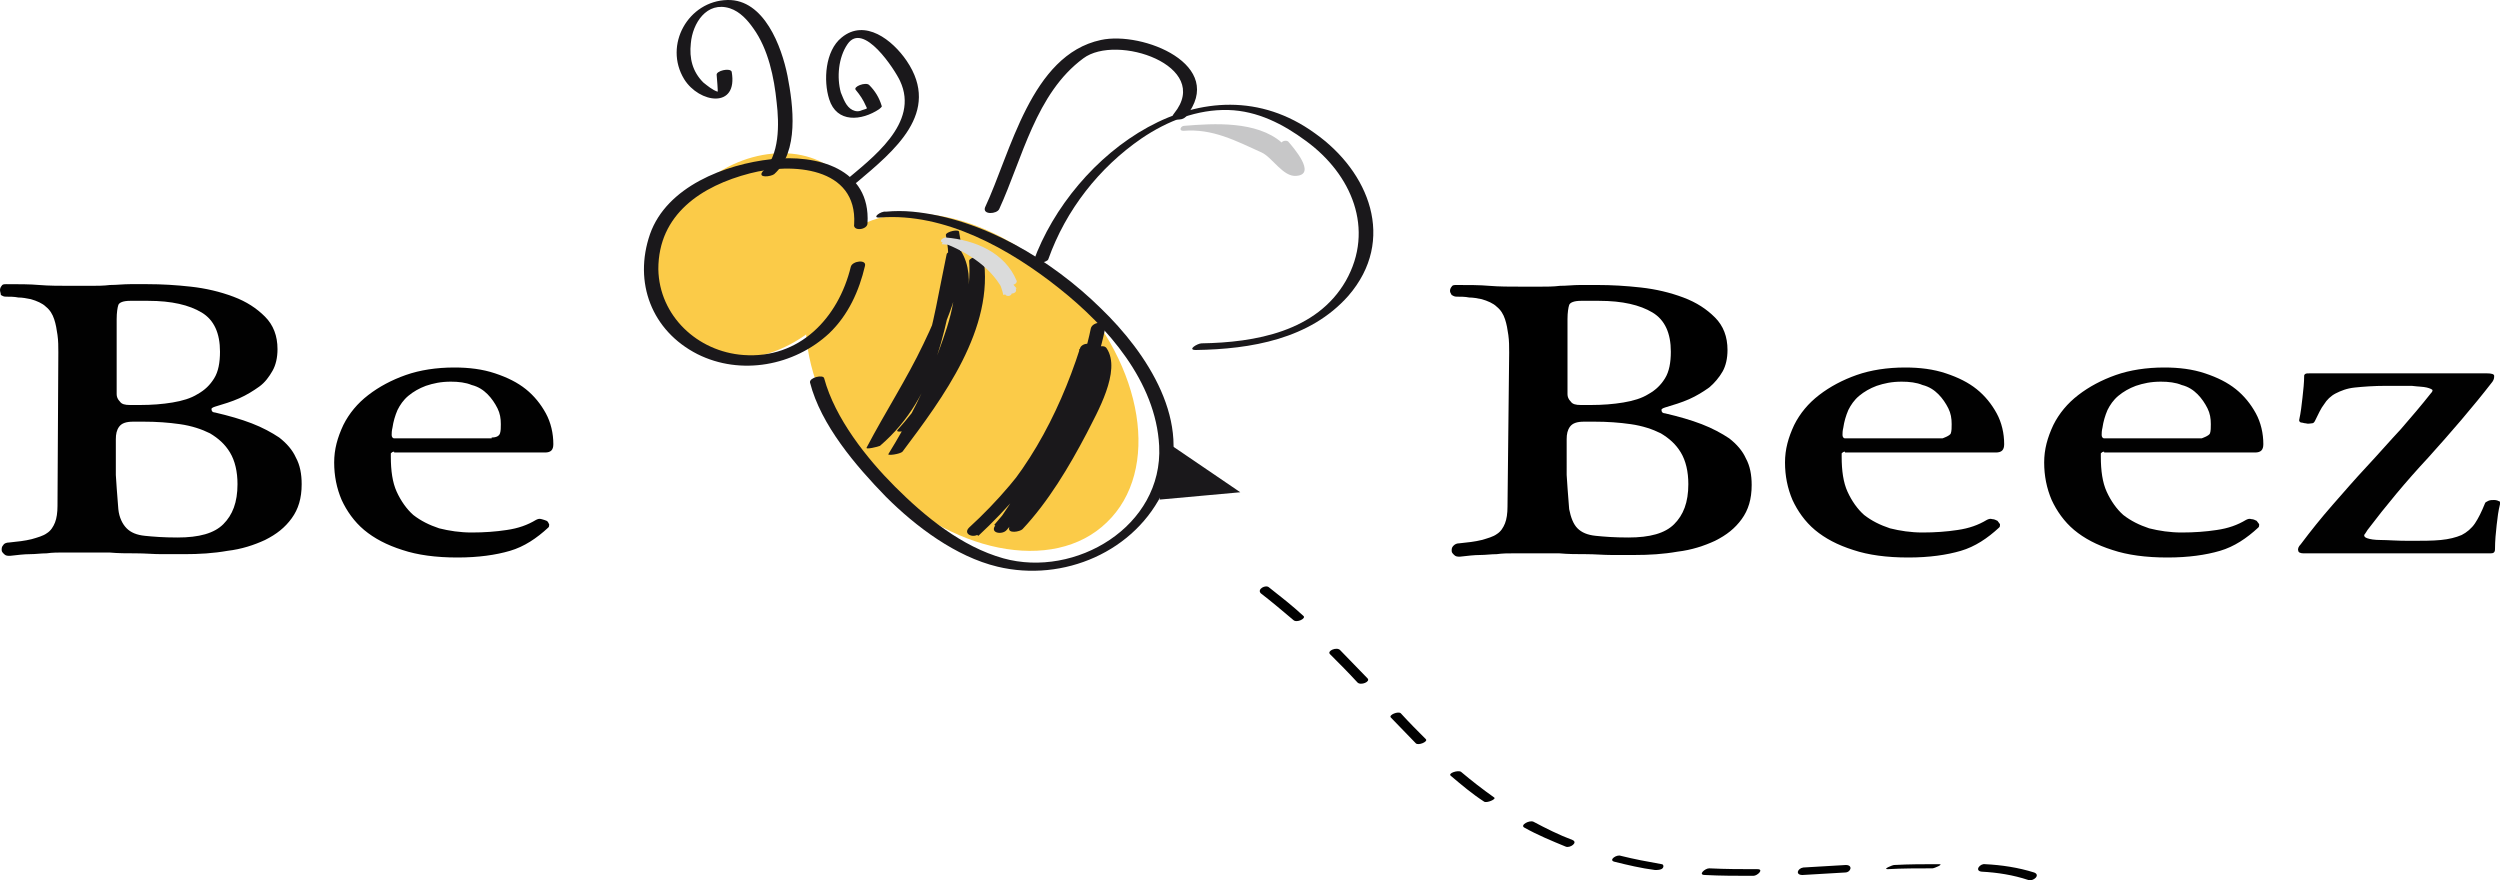 <svg xmlns="http://www.w3.org/2000/svg" viewBox="0 0 300 105.6"><style>.st0{fill:#010101}.st1{fill:#fbcb48}.st2{fill:#1a181b}</style><path class="st0" d="M7 42.3c0-.7 0-1.4-.1-2.1-.1-.7-.2-1.3-.4-1.9-.2-.6-.5-1.1-1-1.5-.4-.4-1.1-.7-1.8-.9-.5-.1-1-.2-1.5-.2-.5-.1-1-.1-1.5-.1-.3 0-.4-.1-.6-.2 0-.2-.1-.4-.1-.6 0-.2.1-.4.2-.5.1-.2.3-.2.6-.2 1.4 0 2.8 0 3.9.1 1.2.1 2.5.1 4 .1h2.1c.8 0 1.6 0 2.4-.1.8 0 1.6-.1 2.4-.1h2.1c1.7 0 3.4.1 5.2.3 1.8.2 3.5.6 5.1 1.2 1.6.6 2.8 1.4 3.8 2.4s1.5 2.3 1.5 3.9c0 1-.2 1.9-.6 2.6-.4.7-.9 1.4-1.6 1.9s-1.5 1-2.4 1.4-1.9.7-2.9 1c-.3.1-.5.2-.4.4 0 .2.2.3.4.3 1.7.4 3.1.8 4.4 1.3s2.4 1.1 3.3 1.7c.9.7 1.6 1.5 2 2.4.5.9.7 2 .7 3.2 0 1.7-.4 3-1.2 4.1s-1.8 1.9-3.2 2.6c-1.3.6-2.8 1.1-4.5 1.3-1.7.3-3.4.4-5.2.4h-2.7c-1 0-2-.1-3.1-.1s-2.1 0-3.2-.1H7.7c-.7 0-1.4 0-2.1.1-.7 0-1.3.1-2 .1s-1.5.1-2.4.2c-.3 0-.5 0-.7-.2s-.3-.3-.3-.5 0-.4.2-.6c.1-.2.4-.3.7-.3 1-.1 1.9-.2 2.7-.4.7-.2 1.4-.4 1.8-.7.5-.3.8-.8 1-1.3s.3-1.2.3-2L7 42.3zm7 5c0 .3.1.6.4.9.2.3.6.4 1.2.4h1.2c1.4 0 2.7-.1 3.9-.3 1.2-.2 2.2-.5 3-1 .9-.5 1.5-1.1 2-1.9.5-.8.7-1.9.7-3.2 0-2.2-.7-3.8-2.2-4.7s-3.6-1.4-6.4-1.4h-2.2c-.8 0-1.3.2-1.4.5-.1.3-.2.9-.2 1.7v9zm.2 13.8c.1 1 .5 1.8 1 2.3s1.2.8 2.2.9 2.2.2 3.9.2c2.6 0 4.4-.5 5.5-1.6s1.7-2.6 1.7-4.8c0-1.5-.3-2.8-.9-3.8s-1.4-1.7-2.4-2.3c-1-.5-2.2-.9-3.6-1.1-1.4-.2-2.8-.3-4.4-.3H16c-.9 0-1.4.2-1.7.6-.3.4-.4.9-.4 1.5V57s.2 3.1.3 4.1zm33.1-6.9c-.2 0-.3.1-.4.2v.4c0 1.7.2 3.1.7 4.2.5 1.1 1.2 2.1 2 2.8.9.7 1.9 1.2 3.1 1.6 1.2.3 2.5.5 3.9.5 1.5 0 2.9-.1 4.2-.3 1.4-.2 2.5-.6 3.5-1.2.2-.1.4-.2.7-.1s.4.1.6.2c.2.1.2.3.3.4 0 .2 0 .3-.1.4-1.4 1.3-2.9 2.3-4.6 2.8-1.7.5-3.8.8-6.3.8-2.6 0-4.8-.3-6.6-.9-1.9-.6-3.4-1.4-4.6-2.4-1.2-1-2.1-2.3-2.7-3.6-.6-1.4-.9-2.9-.9-4.5s.4-3 1.1-4.5c.7-1.4 1.7-2.6 3-3.6s2.8-1.8 4.5-2.4c1.7-.6 3.7-.9 5.8-.9 1.8 0 3.4.2 4.9.7s2.7 1.1 3.7 1.9c1 .8 1.8 1.8 2.4 2.9.6 1.1.9 2.4.9 3.7 0 .7-.3 1-1 1H47.3v-.1zM59 52.5c.6 0 .9-.2 1-.5s.1-.7.1-1.1c0-.7-.1-1.3-.4-1.9-.3-.6-.7-1.2-1.2-1.7s-1.1-.9-1.9-1.1c-.7-.3-1.6-.4-2.5-.4-1.2 0-2.1.2-3 .5-.8.3-1.5.7-2.1 1.2s-1 1.1-1.3 1.7c-.3.7-.5 1.4-.6 2.1-.1.4-.1.7-.1.9s.1.4.3.4H59v-.1z"/><path d="M181.1 42.3c0-.7 0-1.4-.1-2.1-.1-.7-.2-1.3-.4-1.9-.2-.6-.5-1.1-1-1.5-.4-.4-1.1-.7-1.8-.9-.5-.1-1-.2-1.5-.2-.5-.1-1-.1-1.5-.1-.3 0-.4-.1-.6-.2-.1-.2-.2-.3-.2-.5s.1-.4.2-.5c.1-.2.3-.2.6-.2 1.4 0 2.8 0 3.9.1 1.2.1 2.5.1 4 .1h2.1c.8 0 1.6 0 2.4-.1.8 0 1.6-.1 2.4-.1h2.1c1.7 0 3.4.1 5.2.3s3.5.6 5.1 1.2c1.6.6 2.8 1.4 3.8 2.4s1.5 2.3 1.5 3.9c0 1-.2 1.9-.6 2.6-.4.7-1 1.4-1.6 1.9-.7.5-1.5 1-2.4 1.4s-1.9.7-2.9 1c-.3.1-.5.2-.4.4 0 .2.2.3.4.3 1.7.4 3.1.8 4.4 1.3 1.3.5 2.4 1.1 3.3 1.7.9.7 1.6 1.5 2 2.4.5.9.7 2 .7 3.2 0 1.7-.4 3-1.2 4.1s-1.8 1.9-3.2 2.6c-1.3.6-2.8 1.1-4.5 1.3-1.7.3-3.4.4-5.2.4h-2.7c-1 0-2-.1-3.1-.1s-2.1 0-3.2-.1h-5.4c-.7 0-1.4 0-2.1.1-.7 0-1.3.1-2 .1s-1.5.1-2.4.2c-.3 0-.5 0-.7-.2s-.3-.3-.3-.5 0-.4.2-.6.4-.3.7-.3c1-.1 1.9-.2 2.7-.4.7-.2 1.4-.4 1.8-.7.5-.3.8-.8 1-1.3s.3-1.2.3-2l.2-18.5zm7 5c0 .3.1.6.4.9.2.3.6.4 1.2.4h1.2c1.4 0 2.7-.1 3.9-.3s2.2-.5 3-1c.9-.5 1.5-1.1 2-1.9.5-.8.7-1.9.7-3.2 0-2.2-.7-3.8-2.2-4.7s-3.6-1.4-6.4-1.4h-2.2c-.8 0-1.3.2-1.4.5-.1.3-.2.9-.2 1.7v9zm.2 13.8c.2 1 .5 1.8 1 2.3s1.2.8 2.2.9 2.2.2 3.9.2c2.6 0 4.4-.5 5.5-1.6s1.7-2.6 1.7-4.8c0-1.5-.3-2.8-.9-3.8-.6-1-1.4-1.7-2.4-2.3-1-.5-2.2-.9-3.6-1.1-1.4-.2-2.8-.3-4.4-.3h-1.2c-.9 0-1.4.2-1.7.6-.3.4-.4.9-.4 1.5V57s.2 3.1.3 4.1z"/><path class="st0" d="M221.4 54.2c-.2 0-.3.1-.4.2v.4c0 1.7.2 3.1.7 4.2.5 1.1 1.2 2.1 2 2.8.9.7 1.9 1.2 3.1 1.6 1.2.3 2.5.5 3.9.5 1.5 0 2.9-.1 4.2-.3 1.4-.2 2.5-.6 3.5-1.2.2-.1.4-.2.7-.1.2 0 .4.1.6.2.1.1.2.3.3.4 0 .2 0 .3-.1.4-1.4 1.3-2.9 2.3-4.6 2.8-1.7.5-3.8.8-6.3.8-2.6 0-4.8-.3-6.6-.9-1.9-.6-3.4-1.4-4.6-2.4-1.2-1-2.1-2.3-2.7-3.6-.6-1.4-.9-2.9-.9-4.5s.4-3 1.1-4.5c.7-1.4 1.7-2.6 3-3.6s2.8-1.8 4.5-2.4c1.7-.6 3.7-.9 5.8-.9 1.8 0 3.4.2 4.9.7s2.7 1.1 3.7 1.9c1 .8 1.8 1.8 2.4 2.9.6 1.1.9 2.4.9 3.7 0 .7-.3 1-1 1h-18.1v-.1zm12.7-2.2c.1-.3.1-.7.1-1.1 0-.7-.1-1.3-.4-1.9-.3-.6-.7-1.2-1.2-1.7s-1.1-.9-1.9-1.1c-.7-.3-1.6-.4-2.5-.4-1.2 0-2.1.2-3 .5-.8.3-1.5.7-2.1 1.2s-1 1.1-1.3 1.7c-.3.7-.5 1.4-.6 2.1-.1.4-.1.7-.1.9s.1.4.3.4h11.7s.9-.3 1-.6zm18.4 2.2c-.2 0-.3.1-.4.2v.4c0 1.7.2 3.1.7 4.2.5 1.1 1.2 2.1 2 2.8.9.7 1.9 1.2 3.1 1.6 1.2.3 2.5.5 3.9.5 1.5 0 2.9-.1 4.2-.3 1.4-.2 2.5-.6 3.5-1.2.2-.1.4-.2.7-.1.2 0 .4.1.6.2.1.1.2.3.3.4 0 .2 0 .3-.1.4-1.4 1.3-2.9 2.3-4.6 2.8s-3.8.8-6.3.8c-2.6 0-4.8-.3-6.6-.9-1.9-.6-3.4-1.4-4.6-2.4-1.2-1-2.1-2.3-2.7-3.6-.6-1.4-.9-2.9-.9-4.5s.4-3 1.1-4.5c.7-1.4 1.7-2.6 3-3.6s2.8-1.8 4.5-2.4c1.7-.6 3.7-.9 5.8-.9 1.8 0 3.4.2 4.9.7s2.7 1.1 3.7 1.9c1 .8 1.8 1.8 2.4 2.9.6 1.1.9 2.4.9 3.7 0 .7-.3 1-1 1h-18.1v-.1zm12.7-2.2c.1-.3.1-.7.1-1.1 0-.7-.1-1.3-.4-1.9-.3-.6-.7-1.2-1.2-1.7s-1.1-.9-1.9-1.1c-.7-.3-1.6-.4-2.5-.4-1.2 0-2.1.2-3 .5-.8.3-1.5.7-2.1 1.2s-1 1.1-1.3 1.7c-.3.7-.5 1.4-.6 2.1-.1.4-.1.7-.1.9s.1.4.3.4h11.7s.9-.3 1-.6zm34.8 8.5c-.2.8-.3 1.6-.4 2.5s-.2 1.9-.2 2.9c0 .4-.2.5-.5.5h-22.5c-.3 0-.6-.1-.6-.3-.1-.2 0-.5.3-.8 1.2-1.6 2.4-3.1 3.8-4.7s2.7-3.1 4.1-4.6 2.7-3 4.1-4.5c1.3-1.5 2.5-2.9 3.6-4.3.2-.2.2-.3.2-.4-.1-.1-.3-.2-.7-.3-.4-.1-1-.1-1.8-.2h-3c-1.6 0-2.8.1-3.8.2s-1.7.4-2.3.7c-.6.3-1.1.8-1.4 1.3-.4.5-.7 1.2-1.1 2-.1.2-.2.3-.4.3s-.4.1-.7 0c-.2 0-.4-.1-.6-.1-.2-.1-.2-.2-.2-.3.2-.9.3-1.8.4-2.7s.2-1.8.2-2.6c0-.1 0-.1.1-.2s.3-.1.6-.1h21.2c.6 0 .9.1.9.3s0 .4-.2.7c-2.4 3.1-5 6.1-7.7 9.1-2.7 2.9-5.1 5.8-7.3 8.7-.2.3-.3.5-.4.6 0 .2.1.3.4.4s.8.2 1.6.2 1.9.1 3.4.1 2.8 0 3.8-.1 1.8-.3 2.5-.6c.6-.3 1.2-.8 1.6-1.4.4-.6.8-1.4 1.2-2.4 0-.1.2-.2.4-.3.2-.1.5-.1.7-.1.3 0 .5.1.7.2v.3z"/><g><path class="st1" d="M100.5 29C94 35.2 96 47.8 105 57.1c8.9 9.3 21.4 11.8 27.8 5.6 6.5-6.2 4.5-18.8-4.5-28.1-8.9-9.2-21.4-11.8-27.8-5.6z"/><path class="st1" d="M83.5 22.8C78 28.1 77 35.9 81.1 40.2c4.2 4.4 12 3.6 17.5-1.6 5.5-5.3 6.5-13.1 2.4-17.4-4.2-4.3-12.1-3.6-17.5 1.6z"/><path class="st2" d="M104.1 26.8c.4-6.6-6.1-8.3-11.5-7.7-5.6.6-12.6 3.3-14.6 9-2 5.8.2 11.6 5.7 14.4 5.2 2.6 11.6 1.4 15.8-2.5 2.3-2.2 3.6-5.1 4.3-8.1.2-.8-1.5-.6-1.7.1-1.5 6.2-6.2 11.1-12.9 10.6-5.5-.4-10.1-4.7-10.2-10.3 0-6.6 5.2-10 11-11.5 5-1.3 12.9-.8 12.5 6.1-.2.9 1.6.7 1.6-.1z"/><path class="st2" d="M105.6 26.1c7.8-.6 15.6 3.8 21.5 8.5 5.8 4.6 11.6 11.2 12 18.9.5 9.7-10.1 15.9-18.7 13.5-5-1.4-9.4-5-13-8.6-3.4-3.4-7.2-8.2-8.5-13-.1-.5-1.8-.1-1.7.5 1.3 5.1 5.5 10 9.1 13.7 3.6 3.6 8.4 7.2 13.4 8.4 7.9 1.9 16.6-1.8 20-9.3 3.6-7.9-2.1-16.4-7.6-21.7-5.9-5.8-14.2-10.8-22.6-11.6-1.1-.1-2.1-.1-3.2 0-.6-.1-1.8.8-.7.7z"/><path class="st2" d="M125.8 31.1c2.1-5.9 6.1-11 11.2-14.5 3.1-2.1 6.7-3.5 10.4-3.4 3.5.1 6.6 1.7 9.3 3.7 5.5 4 8.3 10.6 4.8 16.8-3.5 6.1-10.9 7.4-17.3 7.5-.5 0-1.8.8-.7.8 6.6-.1 13.7-1.3 18.3-6.5 5.8-6.7 2.5-14.9-4-19.5-13.1-9.5-29.1 2.4-33.8 15.4 0 .4 1.7.1 1.8-.3z"/><path class="st2" d="M119.9 25.1C122.7 19 124.3 11.2 130 7c4-3 15.5.9 10.9 6.6-.7.8.9 1 1.4.4 5-6.2-5.2-10.3-10.2-9.2-8.4 1.8-10.8 13.5-13.9 20.1-.3.9 1.4.8 1.7.2zm-17.1-3.2c4.5-3.8 10.2-8.4 6-14.6-1.7-2.5-5-5.1-7.8-2.8-2 1.6-2.2 5.2-1.5 7.4.9 2.9 3.9 2.6 6 1.2.1-.1.4-.3.3-.4-.3-1-.8-1.8-1.5-2.5-.4-.4-2 .2-1.6.6.5.6.9 1.2 1.2 1.9.2.4.2.3-.4.5-.4.2-.8.2-1.2 0-.8-.4-1.1-1.4-1.4-2.1-.5-1.8-.3-4.2.8-5.8 1.9-2.8 5.7 3.1 6.3 4.4 2.4 5.1-3.4 9.3-6.7 12.1-.6.4 1.1.4 1.5.1zm-9.9-1c3-2.7 2.3-8.2 1.6-11.8-.7-3.5-2.8-9.2-7.2-9.1-4.7.1-7.7 5.4-5.2 9.5 1.8 2.9 6.5 3.6 5.7-.9-.2-.5-1.9-.1-1.8.4 0 .2.2 2.1.1 2-.6-.2-1.2-.7-1.7-1.1-1.3-1.3-1.7-2.9-1.5-4.7.2-2.4 1.9-5.1 4.7-4.2 1.2.4 2.1 1.4 2.8 2.4 1.8 2.5 2.5 5.9 2.8 8.9.3 2.5.4 6.4-1.7 8.3-.6.8 1 .6 1.4.3zM113.5 28.2c1 4.5-.7 9-2.7 13.1-2 4.2-4.6 8.2-6.8 12.4-.2.3 1.4-.1 1.6-.2 7.1-6.1 7.9-14.8 9.7-23.4-.6.1-1.1.3-1.7.4 2.1 3.3.3 8.2-.9 11.5-1.5 4.4-3.7 8.6-6.1 12.5-.1.2 1.4 0 1.7-.3 4.8-6.4 11.1-14.8 9.7-23.4-.1-.3-1.7.1-1.7.5.5 7.2-3.9 15.1-8.6 20.3-.3.4 1.3.1 1.5-.2 4.8-5.2 9.3-13.2 8.8-20.6-.6.2-1.1.3-1.7.5 1.4 8.5-4.9 16.8-9.7 23.2.6-.1 1.1-.2 1.7-.3 2.4-4 4.5-8.2 6.1-12.5 1.2-3.3 3-8.3.9-11.6-.2-.3-1.6 0-1.7.4-1.8 8.5-2.6 17.2-9.6 23.2.5-.1 1.1-.2 1.6-.2 2.3-4.4 4.9-8.5 7.1-13 1.8-3.9 3.3-8.3 2.4-12.6.1-.5-1.6-.1-1.6.3zm17.4 11.2c-1.8 9-7.9 17.8-14.6 23.9-.8.8.5 1.3 1.1.8 6.7-5.9 11.1-13.8 13.8-22.2h-1.7c.1 3.7-1.5 7.3-3.1 10.5-1.9 3.8-4.3 7.4-7.1 10.6.5.2.9.3 1.4.5 4.8-6.7 8.3-14 12-21.3-.5.1-1.1.2-1.6.3.7 1.1.1 2.8-.2 3.9-.6 2-1.6 4-2.5 5.8-2 3.8-4.3 7.6-7.2 10.7.5.1 1 .1 1.6.2.7-3 3.6-5.5 5.3-8 2.2-3.1 3-6.8 4.2-10.3.3-.9-1.4-.9-1.6-.2-1.3 3.9-2.3 7.6-4.7 11-1.7 2.4-4.2 4.7-4.9 7.7-.2.8 1.3.5 1.6.2 3.1-3.3 5.6-7.5 7.7-11.5 1.2-2.4 4.2-7.5 2.4-10.2-.3-.5-1.3-.2-1.6.3-3.6 7.2-7.1 14.4-11.8 21-.6.9.9 1.1 1.4.5 2.9-3.3 5.3-7 7.3-10.9 1.7-3.3 3.4-7.1 3.2-10.9 0-.8-1.5-.7-1.7 0-2.6 8.1-6.8 16-13.3 21.7.4.3.7.5 1.1.8 6.9-6.4 13.3-15.4 15.2-24.8.2-1.1-1.5-.9-1.7-.1z"/><path d="M140.2 53.8l7.2 4.9-7.7.7.5-5.6z" fill="#1a181b" stroke="#1a181b" stroke-miterlimit="10"/><path class="st0" d="M237.8 104.6c1.9.1 3.8.4 5.6 1 .6.2 1.5-.6.7-.9-1.9-.6-3.9-.9-5.9-1-.6-.1-1.3.8-.4.9zm-11.3-.3c1.8-.1 3.6-.1 5.4-.1.2 0 1.4-.5.8-.5-1.8 0-3.6 0-5.4.1-.2 0-1.4.5-.8.5zm-10.2.7l5.1-.3c.7 0 1-.9.1-.9l-5.1.3c-.7.1-1 .9-.1.9zm-11.7 0c1.9.1 3.8.1 5.8.1.5 0 1.3-.8.5-.8-1.9 0-3.8 0-5.8-.1-.5 0-1.4.8-.5.8zm-10.9-1.6c1.6.4 3.3.8 4.9 1 .3 0 .7 0 .9-.2s.1-.5-.1-.5c-1.7-.3-3.3-.6-4.9-1-.5-.2-1.5.5-.8.7zm-10.8-4.1c1.6.9 3.3 1.6 5 2.3.5.2 1.5-.5.8-.8-1.6-.6-3.2-1.4-4.7-2.2-.5-.2-1.6.4-1.1.7zm-8.8-6.2c1.3 1.1 2.6 2.2 4 3.1.3.2 1.5-.3 1.2-.5-1.4-1-2.7-2-4-3.1-.4-.2-1.6.2-1.2.5zm-7.2-7c1 1 2 2.1 3 3.1.3.3 1.5-.2 1.2-.5-1-1-2-2-3-3.1-.3-.3-1.5.2-1.2.5zm-7.3-7.6c1.1 1.1 2.2 2.2 3.3 3.4.4.4 1.6-.1 1.2-.5-1.1-1.1-2.2-2.3-3.3-3.4-.4-.4-1.6.1-1.2.5zm-8.3-7.3c1.3 1 2.6 2.1 3.9 3.2.4.4 1.6-.2 1.2-.5-1.3-1.2-2.7-2.3-4.1-3.4-.4-.4-1.5.2-1 .7z"/><path d="M122 33.7c-1.4-3.4-5-4.9-8.5-5.2-.3 0-.9.4-.4.6 3.1 1.2 6.1 3.1 7.5 6.2.2.4.9.2.8-.2-.7-2.9-2.9-5-5.8-5.7-.4-.1-.8.4-.4.6 2.4 1.2 4.7 2.6 6 5 .3-.1.5-.3.8-.4-.7-.7-1.1-1.5-1.9-2-.3-.2-1.1.2-.7.5.5.3 1 .6 1.4.9.3.2 1-.1.7-.4-.4-.4-.8-.9-1.1-1.3-.2-.3-1 0-.8.4.4.5.7.9 1.1 1.3.2-.2.5-.3.7-.4-.5-.3-1-.6-1.4-.9-.2.2-.4.3-.7.5.7.5 1.2 1.3 1.8 1.9.3.3 1 0 .8-.4-1.4-2.5-3.8-4-6.3-5.2-.1.2-.3.4-.4.6 2.7.6 4.6 2.6 5.2 5.3.3-.1.6-.2.8-.2-1.5-3.3-4.6-5.3-7.8-6.5-.1.2-.3.4-.4.6 3.2.2 6.6 1.6 8 4.7.3.4 1.1.1 1-.3z" fill="#dadbdb"/><path d="M154.6 17c-.2-.2-.7-.1-.8.1-3-2.6-8.1-2.3-11.7-2-.4 0-.7.6-.1.6 3.5-.3 6.3 1.2 9.4 2.6 1.3.6 2.6 3 4.2 2.8 2.4-.2-.4-3.4-1-4.1z" fill="#c7c7c8"/></g></svg>
